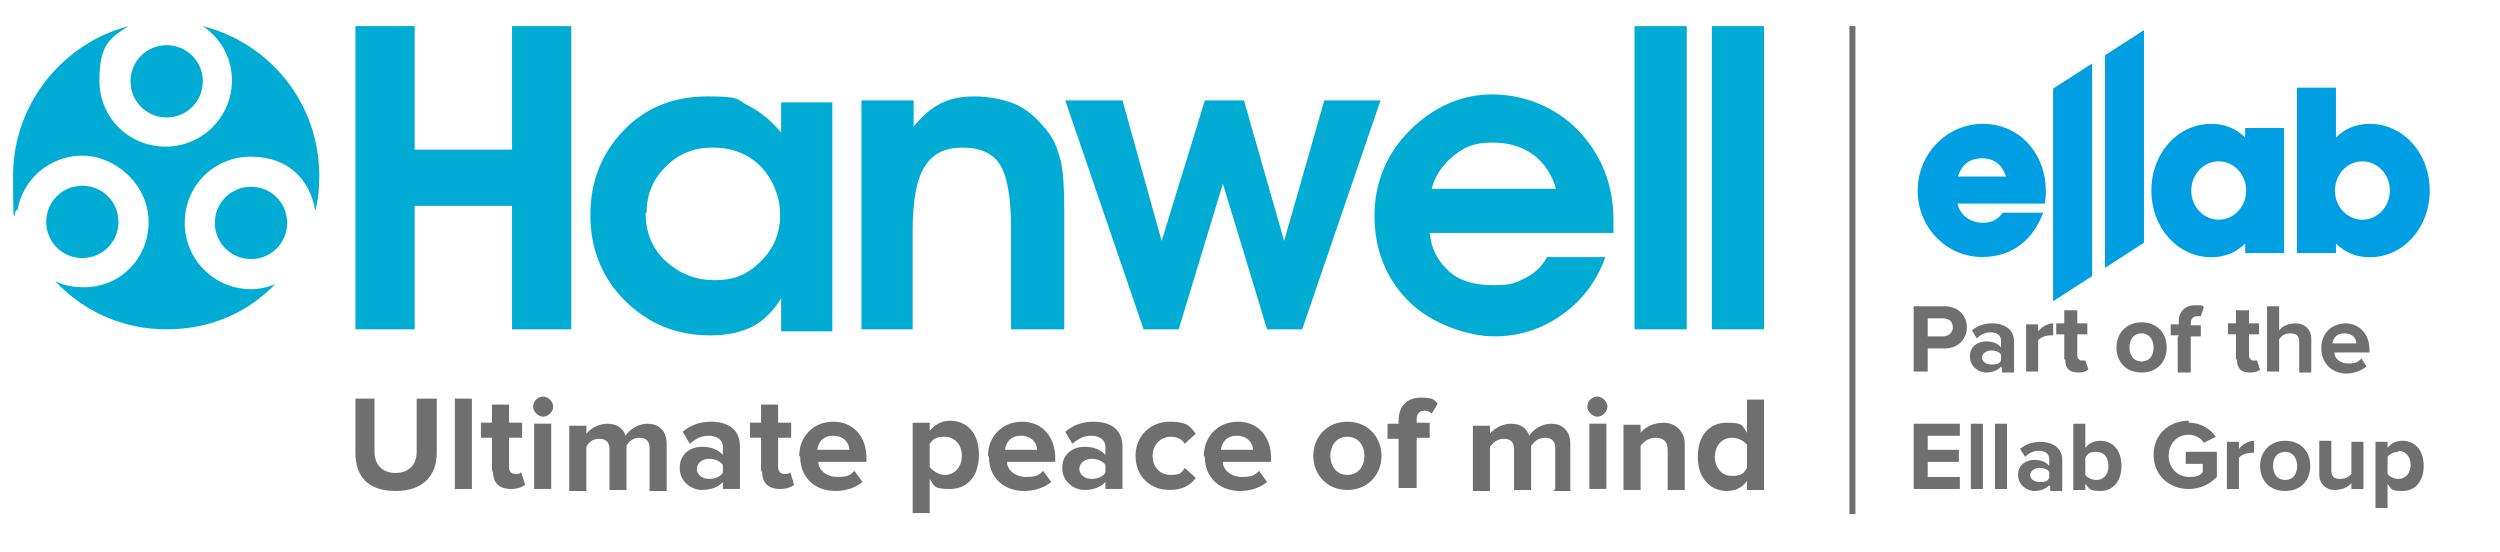 <svg xmlns="http://www.w3.org/2000/svg" width="249" height="55" viewBox="0 0 249 55" fill="none"><g clip-path="url(#clip0_4000_3064)"><path d="M41.3 20.502V32.802H35.4V2.602H41.3V14.902H51V2.602H56.9V32.802H51V20.502H41.3Z" fill="#00ACD3"></path><path d="M77.8 32.802V29.702C77.1 30.902 76.1 31.902 75 32.502C73.8 33.102 72.4 33.402 70.7 33.402C67.3 33.402 64.5 32.202 62.2 29.902C59.9 27.602 58.8 24.702 58.8 21.402C58.8 18.102 59.9 15.302 62.1 13.002C64.3 10.702 67.1 9.602 70.5 9.602C73.9 9.602 73.3 9.902 74.5 10.502C75.7 11.102 76.8 12.002 77.8 13.202V10.202H82.9V33.002H77.8V32.802ZM64.3 21.202C64.3 23.202 65 24.802 66.3 26.002C67.6 27.202 69.2 27.902 71.2 27.902C73.2 27.902 74.5 27.302 75.8 26.002C77.1 24.702 77.7 23.202 77.7 21.402C77.7 19.602 77 17.902 75.8 16.602C74.5 15.302 72.9 14.702 71 14.702C69.1 14.702 67.6 15.302 66.3 16.602C65 17.902 64.4 19.402 64.4 21.202" fill="#00ACD3"></path><path d="M91 10.002V12.602C91.8 11.602 92.7 10.802 93.7 10.302C94.7 9.802 95.8 9.602 97.1 9.602C98.4 9.602 100.2 9.902 101.4 10.502C102.6 11.102 103.6 12.102 104.5 13.302C105.1 14.102 105.4 15.102 105.7 16.202C105.9 17.302 106 18.802 106 20.802V32.802H100.7V22.702C100.7 19.602 100.3 17.502 99.6 16.402C98.9 15.302 97.7 14.702 95.9 14.702C94.1 14.702 92.9 15.302 92.1 16.602C91.3 17.802 90.9 20.002 90.9 23.002V32.802H85.8V10.002H91Z" fill="#00ACD3"></path><path d="M127.9 24L131.9 10H137.5L129.7 32.8H126.2L121.8 18.3L117.4 32.8H113.9L106.1 10H111.8L115.7 24L120 10H123.9L127.9 24Z" fill="#00ACD3"></path><path d="M142.4 23.102C142.5 24.702 143.2 26.002 144.3 27.002C145.4 28.002 146.9 28.402 148.7 28.402C150.5 28.402 150.9 28.202 151.9 27.702C152.9 27.202 153.6 26.502 154.1 25.602H159.9C159 28.102 157.5 30.002 155.5 31.402C153.5 32.802 151.3 33.502 148.8 33.502C146.3 33.502 142.6 32.302 140.3 30.002C138 27.702 136.9 24.802 136.9 21.502C136.9 18.202 138.1 15.302 140.4 13.002C142.7 10.702 145.5 9.402 148.6 9.402C151.7 9.402 154.9 10.602 157.2 13.002C159.5 15.402 160.7 18.402 160.7 21.902C160.7 25.402 160.7 22.502 160.7 22.702V23.202H142.4V23.102ZM155 18.902C154.6 17.402 153.8 16.202 152.7 15.402C151.6 14.602 150.3 14.202 148.6 14.202C146.9 14.202 145.9 14.602 144.8 15.502C143.7 16.402 142.9 17.502 142.6 18.802H155V18.902Z" fill="#00ACD3"></path><path d="M168 2.602H162.8V32.802H168V2.602Z" fill="#00ACD3"></path><path d="M175.7 2.602H170.5V32.802H175.7V2.602Z" fill="#00ACD3"></path><path d="M35.4 45.103V39.703H37.3V45.003C37.3 46.203 38 47.103 39.4 47.103C40.8 47.103 41.5 46.203 41.5 45.003V39.703H43.5V45.103C43.5 47.303 42.2 48.903 39.4 48.903C36.6 48.903 35.4 47.403 35.4 45.103Z" fill="#706F6F"></path><path d="M47 39.703H45.3V48.703H47V39.703Z" fill="#706F6F"></path><path d="M49 47.001V43.601H47.9V42.101H49V40.301H50.7V42.101H52V43.601H50.7V46.501C50.7 46.901 50.9 47.201 51.3 47.201C51.7 47.201 51.8 47.201 51.9 47.001L52.3 48.301C52 48.501 51.6 48.701 50.9 48.701C49.7 48.701 49.1 48.101 49.1 46.901" fill="#706F6F"></path><path d="M53.1 40.5C53.1 39.9 53.6 39.5 54.1 39.5C54.6 39.5 55.1 40 55.1 40.5C55.1 41 54.6 41.5 54.1 41.5C53.6 41.5 53.1 41 53.1 40.5ZM53.2 42.2H54.9V48.7H53.2V42.2Z" fill="#706F6F"></path><path d="M64.7 48.703V44.603C64.7 44.003 64.4 43.603 63.7 43.603C63 43.603 62.6 44.003 62.4 44.403V48.803H60.7V44.703C60.7 44.103 60.4 43.703 59.7 43.703C59 43.703 58.6 44.103 58.4 44.503V48.903H56.7V42.403H58.4V43.203C58.7 42.803 59.5 42.203 60.5 42.203C61.5 42.203 62.1 42.703 62.3 43.403C62.7 42.803 63.5 42.203 64.5 42.203C65.5 42.203 66.4 42.803 66.4 44.203V48.903H64.7V48.703Z" fill="#706F6F"></path><path d="M72 48.7V48C71.6 48.5 70.8 48.8 69.9 48.8C69 48.8 67.7 48.1 67.7 46.6C67.7 45.1 68.9 44.5 69.9 44.5C70.9 44.5 71.5 44.8 72 45.3V44.5C72 43.8 71.4 43.4 70.6 43.4C69.8 43.4 69.3 43.7 68.7 44.2L68 43C68.8 42.3 69.8 42 70.8 42C72.3 42 73.7 42.6 73.7 44.5V48.7H72ZM72 47.1V46.3C71.7 45.9 71.2 45.7 70.6 45.7C70 45.7 69.4 46.1 69.4 46.7C69.4 47.3 70 47.7 70.6 47.7C71.2 47.7 71.7 47.5 72 47.1Z" fill="#706F6F"></path><path d="M75.8 47.001V43.601H74.7V42.101H75.8V40.301H77.5V42.101H78.8V43.601H77.5V46.501C77.5 46.901 77.7 47.201 78.1 47.201C78.5 47.201 78.6 47.201 78.7 47.001L79.1 48.301C78.8 48.501 78.4 48.701 77.7 48.701C76.5 48.701 75.9 48.101 75.9 46.901" fill="#706F6F"></path><path d="M79.6 45.4C79.6 43.5 81 42 83 42C85 42 86.3 43.5 86.3 45.6V46H81.5C81.5 46.8 82.3 47.5 83.4 47.5C84.5 47.5 84.7 47.3 85.1 46.9L85.9 48C85.2 48.6 84.2 48.9 83.2 48.9C81.2 48.9 79.7 47.6 79.7 45.5M83 43.4C81.9 43.4 81.5 44.1 81.4 44.8H84.6C84.6 44.2 84.1 43.4 83 43.4Z" fill="#706F6F"></path><path d="M92.6 47.802V51.102H90.9V42.102H92.6V42.902C93.1 42.302 93.8 41.902 94.6 41.902C96.3 41.902 97.5 43.102 97.5 45.302C97.5 47.502 96.3 48.702 94.6 48.702C92.9 48.702 93.1 48.402 92.6 47.702M95.8 45.402C95.8 44.302 95.1 43.502 94.1 43.502C93.1 43.502 92.9 43.802 92.6 44.202V46.502C92.9 46.902 93.5 47.302 94.1 47.302C95.1 47.302 95.8 46.502 95.8 45.402Z" fill="#706F6F"></path><path d="M98.4 45.4C98.4 43.5 99.8 42 101.8 42C103.8 42 105.1 43.5 105.1 45.6V46H100.3C100.3 46.8 101.1 47.5 102.2 47.5C103.3 47.5 103.5 47.3 103.9 46.9L104.7 48C104 48.6 103 48.9 102 48.9C100 48.9 98.5 47.6 98.5 45.5M101.7 43.4C100.6 43.4 100.2 44.1 100.1 44.8H103.3C103.3 44.2 102.8 43.4 101.7 43.4Z" fill="#706F6F"></path><path d="M110.1 48.7V48C109.7 48.5 108.9 48.8 108 48.8C107.1 48.8 105.8 48.1 105.8 46.6C105.8 45.1 107 44.5 108 44.5C109 44.5 109.6 44.8 110.1 45.3V44.5C110.1 43.8 109.5 43.4 108.7 43.4C107.9 43.4 107.4 43.7 106.8 44.2L106.1 43C106.9 42.3 107.9 42 108.9 42C110.4 42 111.8 42.6 111.8 44.5V48.7H110.1ZM110.1 47.1V46.3C109.8 45.9 109.3 45.7 108.7 45.7C108.1 45.7 107.5 46.1 107.5 46.7C107.5 47.3 108.1 47.7 108.7 47.7C109.3 47.7 109.8 47.5 110.1 47.1Z" fill="#706F6F"></path><path d="M113.1 45.4C113.1 43.4 114.6 42 116.5 42C118.4 42 118.6 42.6 119.1 43.2L118 44.2C117.7 43.7 117.2 43.5 116.6 43.5C115.6 43.5 114.8 44.3 114.8 45.4C114.8 46.5 115.5 47.3 116.6 47.3C117.7 47.3 117.7 47 118 46.6L119.1 47.6C118.7 48.2 117.9 48.8 116.5 48.8C114.5 48.8 113.1 47.4 113.1 45.4Z" fill="#706F6F"></path><path d="M119.9 45.4C119.9 43.5 121.3 42 123.3 42C125.3 42 126.6 43.5 126.6 45.6V46H121.8C121.8 46.8 122.6 47.5 123.7 47.5C124.8 47.5 125 47.3 125.4 46.9L126.2 48C125.5 48.6 124.5 48.9 123.5 48.9C121.5 48.9 120 47.6 120 45.5M123.2 43.4C122.1 43.4 121.7 44.1 121.6 44.8H124.8C124.8 44.2 124.3 43.4 123.2 43.4Z" fill="#706F6F"></path><path d="M130.8 45.4C130.8 43.6 132.1 42 134.2 42C136.3 42 137.6 43.6 137.6 45.4C137.6 47.2 136.3 48.8 134.2 48.8C132.1 48.8 130.8 47.2 130.8 45.4ZM135.9 45.4C135.9 44.4 135.3 43.5 134.2 43.5C133.1 43.5 132.5 44.4 132.5 45.4C132.5 46.4 133.1 47.3 134.2 47.3C135.3 47.3 135.9 46.4 135.9 45.4Z" fill="#706F6F"></path><path d="M139.3 48.702V43.702H138.2V42.202H139.3V41.902C139.3 40.402 140.2 39.602 141.5 39.602C142.8 39.602 142.8 39.802 143.2 40.202L142.6 41.202C142.4 41.002 142.2 40.902 141.9 40.902C141.4 40.902 141.1 41.202 141.1 41.802V42.102H142.4V43.602H141.1V48.602H139.3V48.702Z" fill="#706F6F"></path><path d="M154.9 48.703V44.603C154.9 44.003 154.6 43.603 153.9 43.603C153.2 43.603 152.8 44.003 152.5 44.403V48.803H150.8V44.703C150.8 44.103 150.5 43.703 149.8 43.703C149.1 43.703 148.7 44.103 148.4 44.503V48.903H146.7V42.403H148.4V43.203C148.7 42.803 149.5 42.203 150.5 42.203C151.5 42.203 152.1 42.703 152.3 43.403C152.7 42.803 153.5 42.203 154.5 42.203C155.5 42.203 156.4 42.803 156.4 44.203V48.903H154.7L154.9 48.703Z" fill="#706F6F"></path><path d="M158.1 40.5C158.1 39.9 158.6 39.5 159.1 39.5C159.6 39.5 160.1 40 160.1 40.5C160.1 41 159.6 41.5 159.1 41.5C158.6 41.5 158.1 41 158.1 40.5ZM158.3 42.2H160V48.7H158.3V42.2Z" fill="#706F6F"></path><path d="M166.1 48.702V44.802C166.1 43.902 165.6 43.602 164.9 43.602C164.2 43.602 163.7 44.002 163.4 44.402V48.802H161.7V42.302H163.4V43.102C163.8 42.602 164.6 42.102 165.7 42.102C166.8 42.102 167.8 42.902 167.8 44.202V48.802H166.1V48.702Z" fill="#706F6F"></path><path d="M174 48.701V47.901C173.5 48.601 172.8 48.901 172 48.901C170.4 48.901 169.1 47.701 169.1 45.501C169.1 43.301 170.3 42.101 172 42.101C173.7 42.101 173.5 42.401 174 43.101V39.801H175.7V48.801H174V48.701ZM174 46.601V44.301C173.7 43.901 173.1 43.601 172.5 43.601C171.5 43.601 170.8 44.401 170.8 45.501C170.8 46.601 171.5 47.401 172.5 47.401C173.5 47.401 173.7 47.101 174 46.601Z" fill="#706F6F"></path><path d="M16.6 11.7C18.6 11.7 20.2 10.1 20.2 8.1C20.2 6.1 18.6 4.5 16.6 4.5C14.6 4.5 13 6.1 13 8.1C13 10.1 14.6 11.7 16.6 11.7Z" fill="#00ACD3"></path><path d="M25 18.602C23 18.602 21.4 20.202 21.4 22.202C21.4 24.202 23 25.802 25 25.802C27 25.802 28.6 24.202 28.6 22.202C28.6 20.202 27 18.602 25 18.602Z" fill="#00ACD3"></path><path d="M1.7 21.102C2.2 17.902 4.9 15.502 8.2 15.502C11.5 15.502 14.8 18.402 14.8 22.102C14.8 25.802 11.9 28.702 8.2 28.602C7.2 28.602 6.3 28.402 5.5 28.002C8.3 31.002 12.2 32.802 16.6 32.802C21 32.802 24.7 31.102 27.4 28.302C26.7 28.602 25.9 28.802 25 28.802C21.4 28.802 18.4 25.902 18.4 22.202C18.4 18.502 21.3 15.602 25 15.602C28.7 15.602 30.9 17.902 31.4 21.002C31.7 19.902 31.8 18.702 31.8 17.502C31.8 10.302 26.9 4.302 20.2 2.602C22 3.802 23.1 5.802 23.1 8.002C23.1 11.602 20.2 14.602 16.5 14.602C12.8 14.602 9.9 11.702 9.9 8.002C9.9 4.302 11.1 3.702 12.8 2.602C6.3 4.302 1.3 10.302 1.3 17.502C1.3 24.702 1.5 19.902 1.7 21.102Z" fill="#00ACD3"></path><path d="M11.8 22.1C11.8 20.1 10.2 18.5 8.2 18.5C6.2 18.5 4.6 20.1 4.6 22.1C4.6 24.1 6.2 25.7 8.2 25.7C10.2 25.7 11.8 24.1 11.8 22.1Z" fill="#00ACD3"></path><path d="M184.5 2.602V51.202" stroke="#706F6F" stroke-width="0.6"></path><path d="M190.6 30.504H193.7C195.1 30.504 195.9 31.504 195.9 32.604C195.9 33.704 195.1 34.704 193.7 34.704H192V37.004H190.6V30.504ZM193.5 31.704H192V33.504H193.5C194 33.504 194.5 33.204 194.5 32.604C194.5 32.004 194.1 31.704 193.5 31.704Z" fill="#706F6F"></path><path d="M199.3 36.503C199 36.903 198.4 37.103 197.8 37.103C197.2 37.103 196.2 36.603 196.2 35.503C196.2 34.403 197.1 34.003 197.8 34.003C198.5 34.003 199 34.203 199.3 34.603V33.903C199.3 33.403 198.9 33.103 198.3 33.103C197.7 33.103 197.3 33.303 196.9 33.703L196.4 32.903C197 32.403 197.7 32.203 198.5 32.203C199.3 32.203 200.6 32.603 200.6 34.003V37.103H199.4V36.603H199.3V36.503ZM199.3 35.303C199.1 35.003 198.7 34.903 198.3 34.903C197.9 34.903 197.4 35.203 197.4 35.603C197.4 36.003 197.8 36.303 198.3 36.303C198.8 36.303 199.1 36.303 199.3 35.903V35.303Z" fill="#706F6F"></path><path d="M201.8 32.303H203V33.003C203.3 32.603 203.9 32.203 204.5 32.203V33.403H204.2C203.8 33.403 203.2 33.603 203 33.903V37.003H201.8V32.303Z" fill="#706F6F"></path><path d="M205.6 35.802V33.302H204.8V32.202H205.6V30.902H206.9V32.202H207.9V33.302H206.9V35.402C206.9 35.702 207.1 35.902 207.3 35.902C207.5 35.902 207.7 35.902 207.7 35.902L208 36.802C207.8 37.002 207.5 37.102 207 37.102C206.1 37.102 205.7 36.702 205.7 35.802" fill="#706F6F"></path><path d="M210.8 34.602C210.8 33.302 211.7 32.102 213.3 32.102C214.9 32.102 215.8 33.202 215.8 34.602C215.8 36.002 214.9 37.102 213.3 37.102C211.7 37.102 210.8 36.002 210.8 34.602ZM214.5 34.602C214.5 33.902 214.1 33.202 213.3 33.202C212.5 33.202 212.1 33.802 212.1 34.602C212.1 35.402 212.5 36.002 213.3 36.002C214.1 36.002 214.5 35.402 214.5 34.602Z" fill="#706F6F"></path><path d="M217 33.402H216.2V32.302H217V32.002C217 31.002 217.7 30.402 218.6 30.402C219.5 30.402 219.3 30.402 219.5 30.602L219.2 31.502H218.8C218.5 31.502 218.2 31.702 218.2 32.202V32.402H219.2V33.502H218.2V37.102H216.9V33.502H217V33.402Z" fill="#706F6F"></path><path d="M222.7 35.802V33.302H221.9V32.202H222.7V30.902H224V32.202H225V33.302H224V35.402C224 35.702 224.2 35.902 224.4 35.902C224.6 35.902 224.8 35.902 224.8 35.902L225.1 36.802C224.9 37.002 224.6 37.102 224.1 37.102C223.2 37.102 222.8 36.702 222.8 35.802" fill="#706F6F"></path><path d="M229 34.104C229 33.404 228.7 33.204 228.1 33.204C227.5 33.204 227.2 33.504 227 33.804V37.004H225.8V30.504H227V32.904C227.3 32.504 227.9 32.204 228.7 32.204C229.5 32.204 230.2 32.804 230.2 33.704V37.104H229V34.204V34.104Z" fill="#706F6F"></path><path d="M233.6 32.203C235 32.203 236 33.303 236 34.803V35.103H232.5C232.5 35.703 233.1 36.203 233.9 36.203C234.7 36.203 234.9 36.003 235.2 35.703L235.7 36.503C235.2 36.903 234.5 37.203 233.7 37.203C232.3 37.203 231.2 36.203 231.2 34.703C231.2 33.203 232.2 32.203 233.7 32.203M232.4 34.203H234.7C234.7 33.803 234.4 33.203 233.5 33.203C232.6 33.203 232.4 33.803 232.3 34.203" fill="#706F6F"></path><path d="M190.6 42.203H195.2V43.403H192V44.803H195.1V46.003H192V47.503H195.2V48.703H190.6V42.203Z" fill="#706F6F"></path><path d="M197.5 42.203H196.3V48.703H197.5V42.203Z" fill="#706F6F"></path><path d="M199.9 42.203H198.7V48.703H199.9V42.203Z" fill="#706F6F"></path><path d="M204.1 48.304C203.8 48.704 203.2 48.904 202.6 48.904C202 48.904 201 48.404 201 47.304C201 46.204 201.9 45.804 202.6 45.804C203.3 45.804 203.8 46.004 204.1 46.404V45.704C204.1 45.204 203.7 44.904 203.1 44.904C202.5 44.904 202.1 45.104 201.7 45.504L201.2 44.704C201.8 44.204 202.5 44.004 203.3 44.004C204.1 44.004 205.4 44.404 205.4 45.804V48.904H204.2V48.404H204.1V48.304ZM204.1 47.004C203.9 46.704 203.5 46.604 203.1 46.604C202.7 46.604 202.2 46.904 202.2 47.304C202.2 47.704 202.6 48.004 203.1 48.004C203.6 48.004 203.9 48.004 204.1 47.604V47.004Z" fill="#706F6F"></path><path d="M206.5 42.203H207.7V44.603C208.1 44.103 208.6 43.903 209.2 43.903C210.4 43.903 211.3 44.803 211.3 46.403C211.3 48.003 210.4 48.903 209.2 48.903C208 48.903 208.1 48.603 207.7 48.203V48.803H206.5V42.303V42.203ZM208.8 47.803C209.5 47.803 210 47.303 210 46.403C210 45.503 209.5 45.003 208.8 45.003C208.1 45.003 207.9 45.203 207.7 45.603V47.303C207.9 47.603 208.4 47.803 208.8 47.803Z" fill="#706F6F"></path><path d="M218 42.102C219.3 42.102 220.2 42.802 220.7 43.502L219.5 44.102C219.2 43.602 218.6 43.302 218 43.302C216.8 43.302 216 44.202 216 45.402C216 46.602 216.9 47.502 218 47.502C219.1 47.502 219.1 47.302 219.4 47.002V46.202H217.7V45.002H220.8V47.502C220.1 48.202 219.2 48.702 218 48.702C216.1 48.702 214.5 47.402 214.5 45.302C214.5 43.202 216.1 41.902 218 41.902" fill="#706F6F"></path><path d="M221.8 44.002H223V44.702C223.3 44.302 223.9 43.902 224.5 43.902V45.102H224.2C223.8 45.102 223.2 45.302 223 45.602V48.702H221.8V44.002Z" fill="#706F6F"></path><path d="M225.1 46.402C225.1 45.102 226 43.902 227.6 43.902C229.2 43.902 230.1 45.002 230.1 46.402C230.1 47.802 229.2 48.902 227.6 48.902C226 48.902 225.1 47.802 225.1 46.402ZM228.8 46.402C228.8 45.702 228.4 45.002 227.6 45.002C226.8 45.002 226.4 45.602 226.4 46.402C226.4 47.202 226.8 47.802 227.6 47.802C228.4 47.802 228.8 47.202 228.8 46.402Z" fill="#706F6F"></path><path d="M234.2 48.102C233.9 48.502 233.3 48.802 232.5 48.802C231.7 48.802 231 48.202 231 47.302V43.902H232.2V46.802C232.2 47.502 232.5 47.702 233.1 47.702C233.7 47.702 234 47.402 234.2 47.202V44.002H235.4V48.702H234.2V48.102Z" fill="#706F6F"></path><path d="M236.6 50.502V44.002H237.8V44.602C238.2 44.102 238.7 43.902 239.3 43.902C240.5 43.902 241.4 44.802 241.4 46.402C241.4 48.002 240.5 48.902 239.3 48.902C238.1 48.902 238.2 48.702 237.8 48.202V50.602H236.6V50.502ZM238.9 45.002C238.5 45.002 238 45.202 237.8 45.502V47.202C238 47.502 238.5 47.702 238.9 47.702C239.6 47.702 240.1 47.102 240.1 46.302C240.1 45.502 239.6 44.902 238.9 44.902" fill="#706F6F"></path><path d="M236.02 12.334C234.623 12.334 233.522 12.843 232.661 13.697V8.73H228.783V25.206H232.661V24.258C233.522 25.111 234.623 25.621 236.02 25.621C239.355 25.621 242 22.722 242 18.977C242 15.233 239.355 12.334 236.02 12.334ZM235.291 21.884C233.786 21.884 232.56 20.583 232.56 18.977C232.56 17.371 233.786 16.071 235.291 16.071C236.803 16.071 238.029 17.371 238.029 18.977C238.029 20.583 236.803 21.884 235.291 21.884Z" fill="#009EE2"></path><path d="M223.617 13.697C222.756 12.843 221.654 12.334 220.258 12.334C216.923 12.334 214.278 15.233 214.278 18.977C214.278 22.722 216.923 25.621 220.258 25.621C221.654 25.621 222.756 25.111 223.617 24.258V25.206H227.495V12.749H223.617V13.697ZM220.987 21.884C219.475 21.884 218.249 20.583 218.249 18.977C218.249 17.371 219.475 16.071 220.987 16.071C222.492 16.071 223.718 17.371 223.718 18.977C223.718 20.583 222.492 21.884 220.987 21.884Z" fill="#009EE2"></path><path d="M197.516 12.334C193.87 12.334 191 15.335 191 18.993C191 22.644 193.854 25.597 197.415 25.597C200.587 25.597 202.55 23.725 203.504 21.187H199.463C199.067 21.759 198.485 22.189 197.508 22.189C196.259 22.189 195.297 21.476 194.987 20.388L194.956 20.278H203.659C203.729 19.925 203.768 19.518 203.768 19.064C203.768 15.256 201.107 12.334 197.516 12.334ZM195.003 17.583C195.375 16.455 196.135 15.765 197.407 15.765C198.671 15.765 199.432 16.455 199.804 17.583H195.003Z" fill="#009EE2"></path><path d="M209.663 26.671L213.541 24.176V3L209.663 5.495V26.671Z" fill="#009EE2"></path><path d="M204.489 30L208.375 27.5V6.324L204.489 8.824V30Z" fill="#009EE2"></path></g><defs><clipPath id="clip0_4000_3064"><rect width="248.4" height="54.2" fill="white"></rect></clipPath></defs></svg>